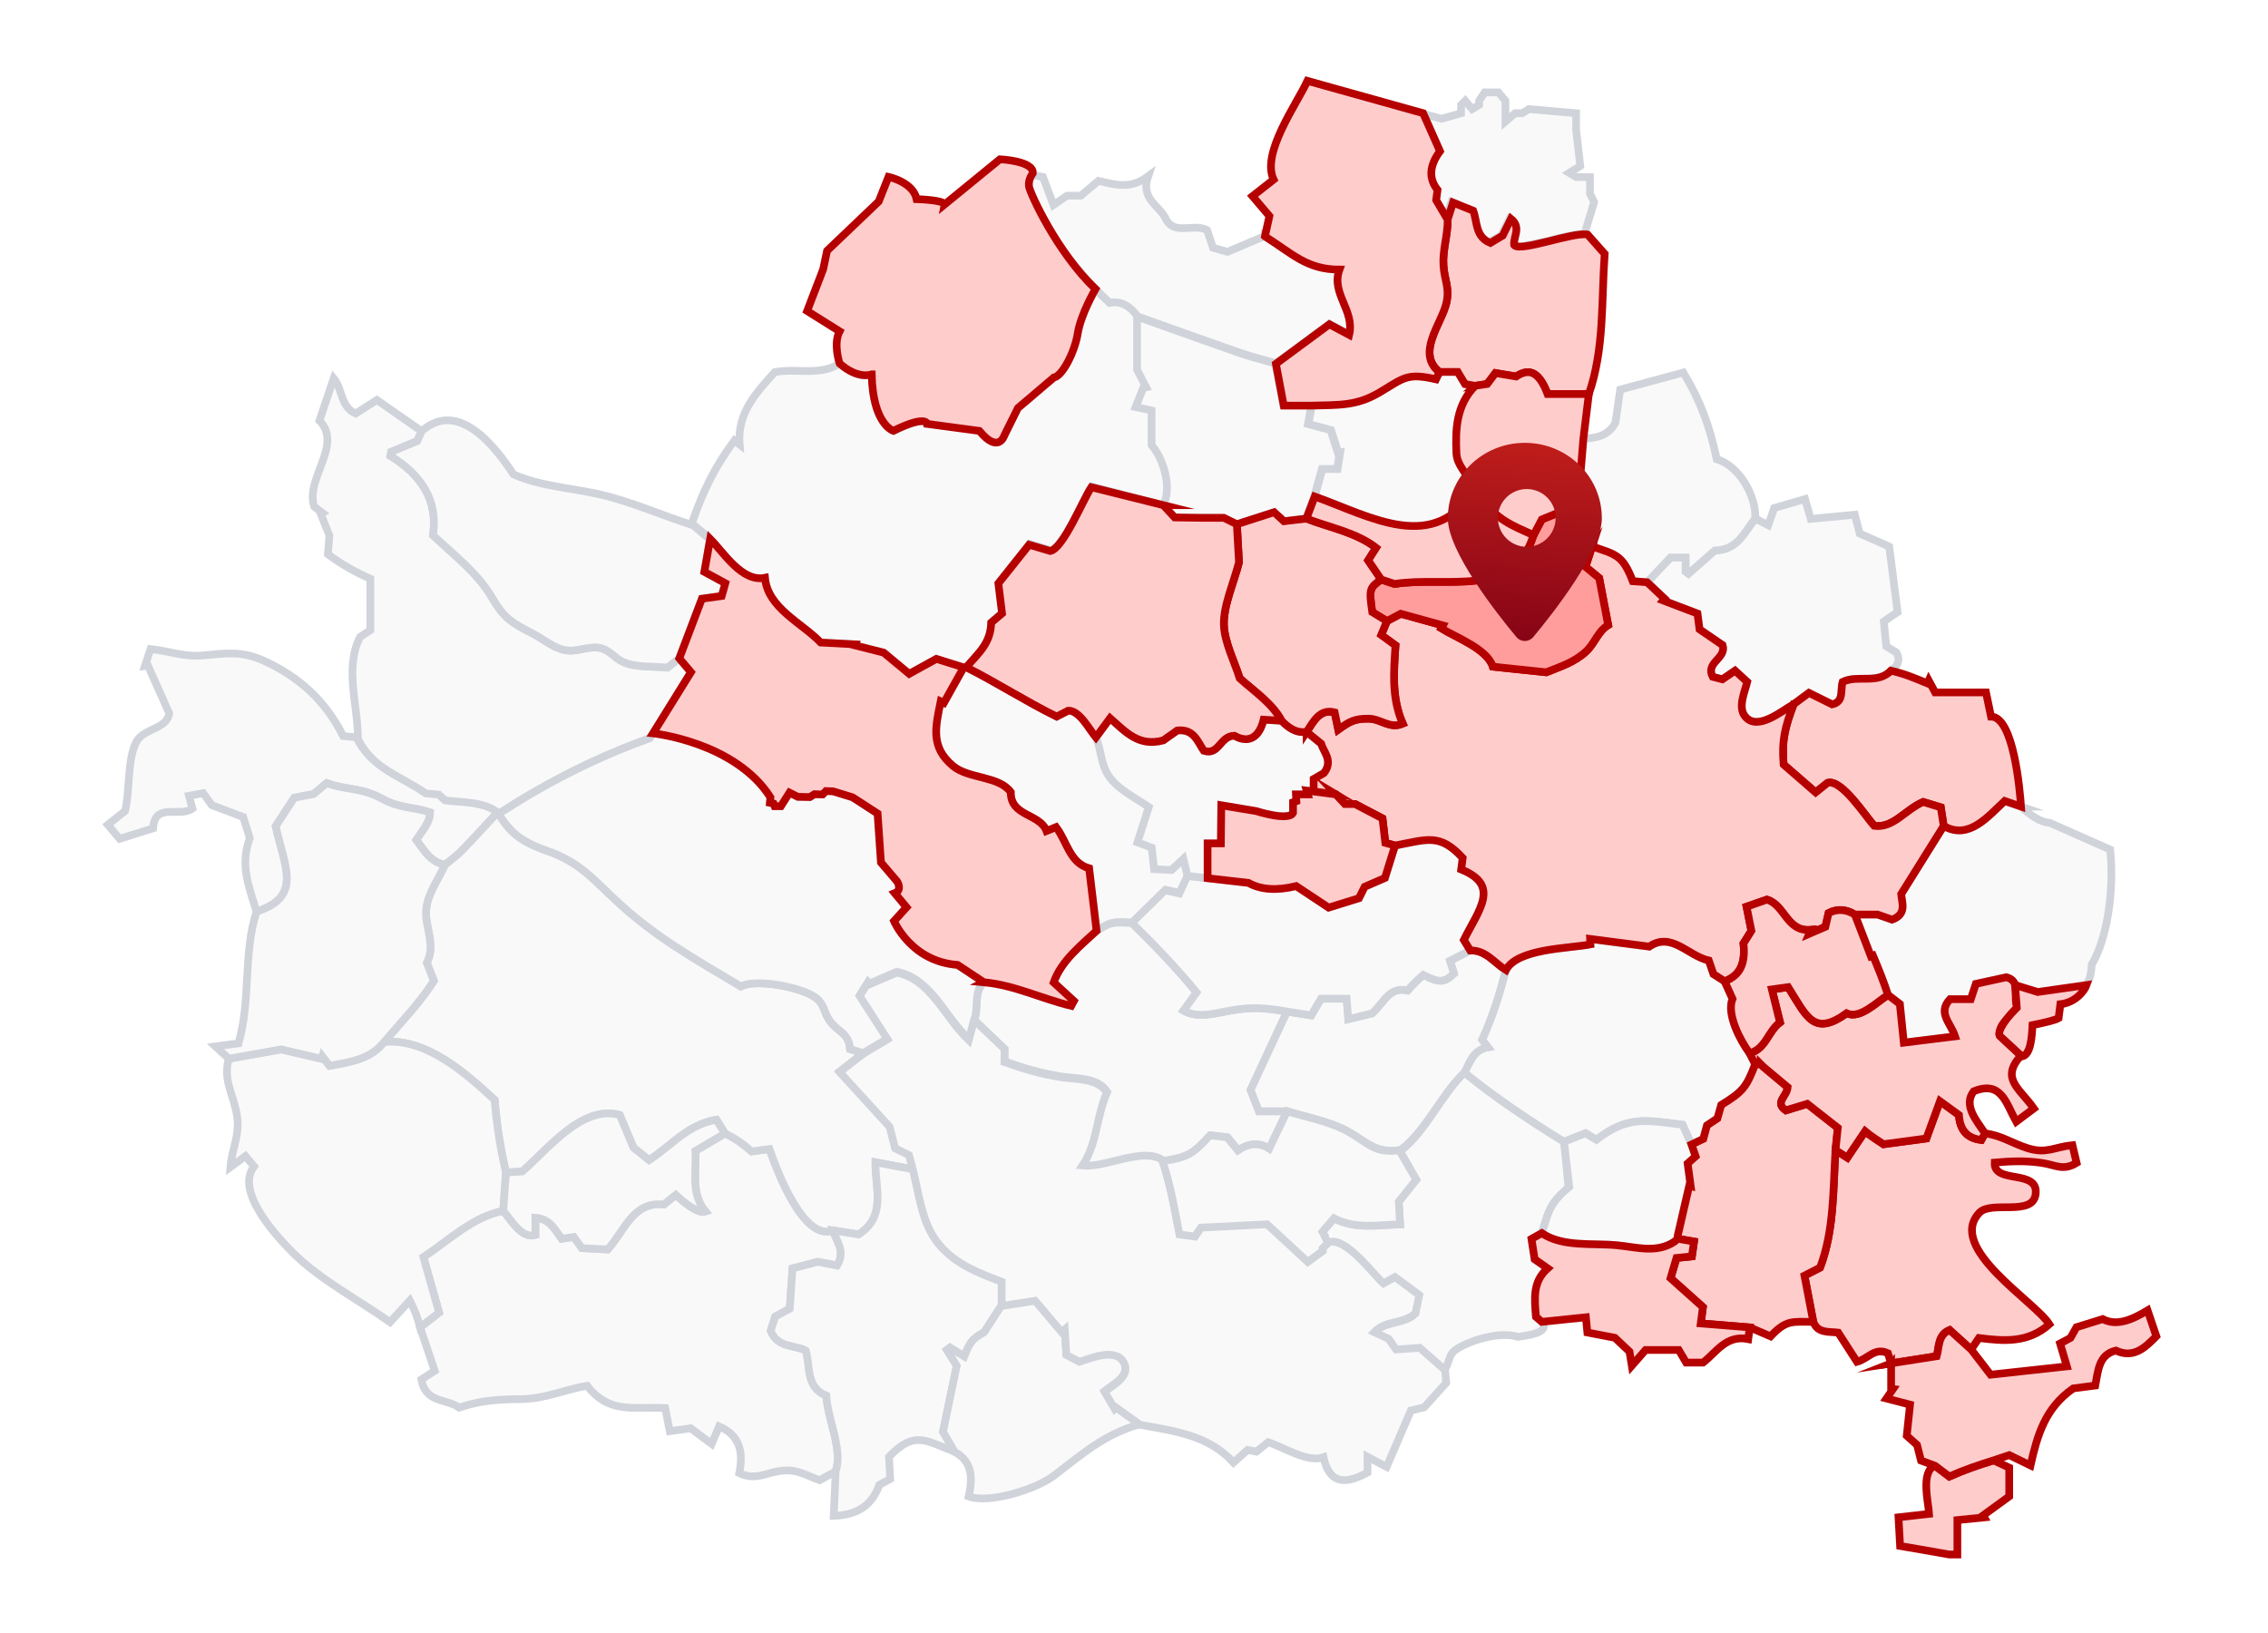 <svg width="589" height="424" viewBox="0 0 589 424" fill="none" xmlns="http://www.w3.org/2000/svg">
<path d="M374.4 30.847L369 29.405L373.32 39.135C369.864 44.036 371.64 47.904 372.96 49.225L372.24 52.108L375.48 56.793L376.92 52.468L381.96 54.631C382.68 56.072 382.68 57.874 383.04 58.955C383.76 61.117 385.44 62.559 386.64 62.919L389.88 61.117L392.04 56.793C393.48 57.946 393.36 59.916 393.12 60.757C392.76 61.598 392.184 63.351 392.76 63.64C393.336 63.928 394.44 64 394.92 64L402.12 62.559C406.728 61.117 410.28 60.757 411.48 60.757L414 52.468L412.92 50.306V45.982H409.32L407.52 44.901L410.4 43.099L409.32 33.73V29.405L397.08 28.324L395.28 29.405H393.48L390.96 31.568V26.162L389.16 24H385.56L384.12 26.162V27.243L382.32 28.324L380.52 26.162L379.44 27.243V29.405L374.4 30.847Z" fill="#F9F9FA" stroke="#D0D3DA" stroke-width="2" stroke-miterlimit="10"/>
<path d="M217.001 382.112C215.699 382.831 214.397 383.543 212.85 384.399C209.376 383.169 207.304 381.594 203.413 381.903C199.125 382.241 196.421 384.636 191.997 382.572C192.947 377.702 192.63 372.976 186.76 370.43C186.135 371.883 185.509 373.343 184.811 374.976C182.847 373.509 181.056 372.171 179.387 370.919C177.575 371.164 176.057 371.372 173.935 371.667C173.568 369.79 173.216 368.006 172.748 365.646C163.915 365.301 158.254 367.164 152.456 359.877C146.694 360.849 141.508 363.258 135.559 363.33C129.567 363.402 125 363.604 119.238 365.553C116.03 363.172 110.484 364.438 109.427 358.245C110.585 357.497 111.987 356.59 112.894 356C111.433 351.663 110.261 348.181 109.096 344.693C110.75 343.412 112.397 342.132 114.03 340.866C112.498 335.435 111.095 330.472 109.959 326.444C116.49 322.12 122.784 315.934 130.697 314.431C132.675 316.682 135.423 321.797 139.048 320.711V316.229C142.767 316.503 144.126 319.272 145.86 321.689C146.939 321.538 147.96 321.387 149.032 321.236C149.78 322.272 150.464 323.214 151.133 324.135C153.521 324.257 155.758 324.372 157.808 324.473C162.311 319.531 164.325 311.928 172.396 312.805C173.59 311.841 174.568 311.057 175.51 310.302C179.145 313.645 181.701 315.086 183.178 314.625C179.308 309.799 180.912 304.289 180.596 298.894C183.358 297.254 185.818 295.801 188.278 294.348C190.99 295.606 192.932 297.045 195.22 299.002C197.155 298.743 198.492 298.57 199.852 298.39C201.514 303.289 208.577 322.487 216.317 319.524C217.238 322.351 219.72 324.955 217.375 328.659C215.922 328.371 214.361 328.062 212.418 327.681C210.498 328.184 208.218 328.781 205.83 329.407C205.571 333.169 205.326 336.672 205.103 339.866C203.477 340.751 202.442 341.312 201.341 341.909C200.895 343.283 200.463 344.628 200.161 345.585C201.938 350.095 206.333 349.188 209.268 350.713C210.555 355.001 209.182 360.165 214.612 362.438C214.893 368.409 219.029 376.616 217.015 382.112H217.001Z" fill="#F9F9FA" stroke="#D0D3DA" stroke-width="2" stroke-miterlimit="10"/>
<path d="M115.541 224.589C111.714 223.862 110.081 220.747 108.096 218.086C109.477 215.942 111.678 213.597 111.678 210.957C107.233 209.476 103.888 209.979 99.284 207.447C93.76 204.404 90.063 205.282 84.862 203.361C83.783 204.261 82.517 205.318 81.467 206.188C79.453 206.577 77.719 206.908 76.432 207.159C74.691 209.835 73.231 212.072 71.605 214.568C73.95 225.157 78.626 232.803 66.627 236.752C64.52 229.861 62.326 224.732 64.865 217.626C64.333 215.928 63.8 214.23 63.16 212.173C60.585 211.202 57.83 210.159 54.996 209.087C54.327 208.145 53.644 207.188 52.788 205.98C51.579 206.203 50.335 206.433 49.069 206.663C49.4 207.893 49.666 208.864 49.968 209.965C46.724 212.432 40.2 208.174 39.754 215.115C36.941 216 34.388 216.806 31.064 217.841C30.338 216.978 29.302 215.748 28 214.187C29.971 212.612 31.417 211.447 32.481 210.598C33.791 205.483 32.971 196.844 35.531 192.457C37.466 189.148 43.465 189.27 43.947 185.22C42.048 180.969 40.236 176.912 38.43 172.862C38.164 172.898 37.898 172.927 37.632 172.963C38.063 171.647 38.495 170.338 39.085 168.554C44.055 169.093 47.745 170.676 52.874 170.194C58.744 169.64 62.844 169.021 68.418 171.553C77.834 175.833 84.466 181.983 89.12 191.14C90.466 191.27 91.516 191.37 92.566 191.478C96.364 199.355 103.586 201.074 110.182 205.685C111.247 205.786 112.311 205.886 113.606 206.009C114.074 206.433 114.671 206.987 115.26 207.519C120.202 208.123 125.36 207.742 129.273 210.922H129.28C126.144 214.281 123.058 217.697 119.85 220.999C118.555 222.33 116.994 223.402 115.555 224.589H115.541Z" fill="#F9F9FA" stroke="#D0D3DA" stroke-width="2" stroke-miterlimit="10"/>
<path d="M129.272 210.922C132.668 216.899 136.128 218.878 142.285 221.043C150.111 223.79 153.549 227.783 159.57 233.472C169.921 243.262 180.301 248.931 192.378 256.181C196.471 254.074 208.038 256.404 211.699 259.008C214.209 260.792 213.85 262.821 215.511 265.144C217.597 268.05 220.446 268.201 220.762 272.452C221.935 272.812 223.057 273.15 224.172 273.495C222.331 274.927 220.482 276.365 218.101 278.214C222.424 282.954 226.546 287.479 231.092 292.464C231.452 293.888 231.977 295.952 232.502 298.01C233.667 298.585 234.724 299.103 236.113 299.779C236.422 300.959 236.774 302.311 237.134 303.663C234.027 303.081 230.912 302.505 227.359 301.844C227.272 308.555 230.322 315.842 223 320.582C220.914 320.258 218.612 319.891 216.31 319.532C208.57 322.495 201.506 303.297 199.845 298.398C198.485 298.578 197.147 298.751 195.212 299.009C192.932 297.053 190.99 295.621 188.271 294.355C187.494 293.118 186.71 291.874 186.041 290.802C178.459 292.075 174.187 297.751 168.554 301.275C166.958 299.995 165.576 298.88 164.505 298.024C163.246 295.024 162.145 292.399 160.951 289.55C151.104 286.86 142.249 298.549 135.624 304.239C134.113 304.332 132.761 304.412 131.409 304.491C129.927 298.146 129.006 292.183 128.481 285.681C121.115 278.869 110.779 269.553 99.737 270.625C104.175 265.453 109.016 260.454 112.685 254.7C112.045 253.067 111.484 251.635 110.844 250.01C113.383 245.176 110.009 240.457 110.757 235.523C111.34 231.674 113.965 228.135 115.548 224.596C116.987 223.409 118.547 222.337 119.842 221.007C123.05 217.712 126.136 214.295 129.272 210.929V210.922Z" fill="#F9F9FA" stroke="#D0D3DA" stroke-width="2" stroke-miterlimit="10"/>
<path d="M179.682 135.875C182.56 127.596 185.494 121.445 190.724 114.41C191.177 114.763 191.63 115.108 192.083 115.461C191.4 107.225 196.392 102.017 201.19 96.65C206.793 95.521 212.807 97.737 218.029 94.413C219.525 95.55 223.892 98.888 226.488 96.794C226.323 110.008 231.696 111.677 232.02 111.878C240.954 107.62 240.796 110.08 240.796 110.08C240.796 110.08 249.888 111.051 254.333 111.648C256.095 113.001 256.261 114.749 258.973 114.943C261.159 114.425 262.454 108.203 264.36 105.959C269.137 102.232 268.626 101.981 273.697 98.024C276.848 97.161 279.639 88.767 280.178 85.379C281.718 79.445 284.494 75.057 284.494 75.057L288.033 78.545C288.033 78.545 291.889 76.855 295.521 82.005V95.766C296.097 96.888 296.989 98.621 297.881 100.355C297.629 100.413 297.377 100.47 297.125 100.528C296.507 102.081 295.888 103.628 295.147 105.477C296.823 105.836 297.83 106.052 299.29 106.369V115.324C302.916 119.669 304.448 127.552 302.125 131.207C295.679 129.602 289.119 127.725 283.509 126.322C281.415 129.372 276.236 142.226 272.848 142.888C271.165 142.392 269.367 141.852 267.353 141.255C264.504 144.83 261.785 148.254 259.361 151.297C259.735 154.354 260.037 156.807 260.318 159.094C259.167 160.073 258.361 160.756 257.505 161.483C257.325 166.913 254.204 169.517 250.924 173.294C250.636 173.308 250.355 173.323 250.068 173.337C247.514 172.517 244.96 171.69 243.155 171.114C240.213 172.733 238.112 173.891 236.106 174.999C233.61 172.927 231.653 171.301 229.466 169.489C227.251 168.928 224.647 168.273 222.043 167.618C222.072 167.525 222.093 167.431 222.122 167.345C219.432 167.201 216.749 167.065 213.123 166.87C208.153 161.713 199.37 157.944 198.636 150.06C192.824 151.434 187.523 143.068 183.998 139.536C182.552 138.321 181.114 137.112 179.668 135.897L179.682 135.875Z" fill="#F9F9FA" stroke="#D0D3DA" stroke-width="2" stroke-miterlimit="10"/>
<path d="M92.955 191.824C92.955 182.948 89.394 173.46 93.523 165.404C94.249 164.922 95.235 164.274 96.184 163.648V150.305C92.07 148.478 88.775 146.615 85.157 143.939C85.294 142.17 85.423 140.53 85.538 139.033C84.754 137.084 84.028 135.264 83.294 133.437C83.438 133.358 83.582 133.279 83.726 133.2C82.978 132.624 82.23 132.049 81.582 131.545C79.194 124.28 89.142 115.548 82.963 109.232C84.201 105.571 85.38 102.046 86.668 98.227C89.013 101.075 88.308 105.556 92.365 107.398C94.235 106.204 96.206 104.945 97.882 103.873C101.982 106.729 105.737 109.347 109.492 111.966C109.017 113.03 108.542 114.088 108.348 114.541C105.665 115.656 103.615 116.504 101.572 117.36L101.385 118.375C109.276 123.259 113.822 129.812 112.441 139.012C117.8 144.069 123.957 148.694 127.719 155.096C131.028 160.721 132.711 161.591 138.617 164.677C141.192 166.022 143.695 168.216 146.623 168.813C149.932 169.482 153.011 167.504 156.147 168.353C158.463 168.979 159.686 170.921 161.786 171.892C164.987 173.366 169.835 173.014 173.317 173.366C174.317 172.582 175.353 171.777 176.381 170.971C177.216 171.957 178.057 172.949 179.417 174.553C176.223 179.704 172.957 184.969 168.785 191.702C156.046 196.277 142.386 202.88 129.647 211.274C125.734 208.095 120.576 208.476 115.635 207.872C115.052 207.34 114.448 206.786 113.98 206.362C112.686 206.239 111.621 206.139 110.556 206.038C103.96 201.427 96.738 199.708 92.94 191.831L92.955 191.824Z" fill="#F9F9FA" stroke="#D0D3DA" stroke-width="2" stroke-miterlimit="10"/>
<path d="M176.395 170.97C175.367 171.776 174.331 172.582 173.331 173.366C169.857 173.013 165.001 173.366 161.8 171.891C159.7 170.92 158.47 168.985 156.161 168.352C153.025 167.503 149.946 169.488 146.637 168.812C143.71 168.215 141.206 166.021 138.631 164.676C132.726 161.59 131.042 160.72 127.734 155.095C123.964 148.693 117.807 144.068 112.455 139.011C113.836 129.811 109.29 123.258 101.399 118.374L101.586 117.36C103.629 116.511 105.679 115.662 108.362 114.54C108.564 114.087 109.039 113.029 109.506 111.965C119.066 103.534 128.676 116.101 133.351 123.186C140.293 126.279 148.27 126.689 155.586 128.344C163.757 130.192 171.972 133.868 179.999 136.429C181.445 137.644 182.884 138.853 184.33 140.068C183.876 142.744 183.43 145.42 182.912 148.477C184.725 149.463 186.43 150.391 188.365 151.441C188.034 152.592 187.717 153.671 187.408 154.757C185.38 155.037 183.639 155.275 182.279 155.462C180.229 160.864 178.316 165.906 176.403 170.956L176.395 170.97Z" fill="#F9F9FA" stroke="#D0D3DA" stroke-width="2" stroke-miterlimit="10"/>
<path d="M251.01 173.366C258.937 177.351 266.454 182.178 274.409 186.084C275.481 185.523 276.517 184.983 277.61 184.415C280.567 184.35 283.106 189.4 284.775 191.356C286.177 194.644 285.99 198.111 287.947 201.153C290.292 204.8 295.003 207.052 298.506 209.44C297.622 212.195 296.593 215.41 295.564 218.626C297.32 219.287 298.399 219.69 299.269 220.021C299.485 221.985 299.665 223.682 299.873 225.581C301.787 225.675 303.182 225.747 304.362 225.804C305.326 224.905 306.059 224.222 307.476 222.898C307.944 224.826 308.253 226.078 308.555 227.337C307.843 228.89 307.131 230.437 306.455 231.904C304.858 231.545 303.837 231.322 302.743 231.077C299.837 233.933 296.974 236.738 294.119 239.543C292.356 239.551 290.536 239.292 288.853 239.651C287.415 239.961 286.127 240.996 284.768 241.709C284.142 236.458 283.516 231.207 282.833 225.495C277.805 224.078 277.157 218.669 274.251 214.792C273.453 215.115 272.719 215.41 271.762 215.799C270.014 211.202 262.397 212.051 262.483 205.707C259.383 201.434 251.542 202.326 247.457 198.895C241.601 193.982 242.903 188.875 244.284 182.135C244.558 182.264 244.831 182.401 245.104 182.53C246.788 179.488 248.478 176.452 250.161 173.409C250.449 173.395 250.729 173.381 251.017 173.366H251.01Z" fill="#F9F9FA" stroke="#D0D3DA" stroke-width="2" stroke-miterlimit="10"/>
<path d="M328.509 61.246C335.587 65.706 339.364 69.871 347.859 69.871C345.564 76.05 351.923 80.531 350.377 86.825C348.391 85.761 346.773 84.89 345.248 84.077C340.464 87.616 335.904 90.976 331.351 94.342C328.265 93.45 325.136 92.688 322.1 91.637C313.195 88.544 304.326 85.336 295.442 82.178C293.558 79.574 291.155 78.057 288.263 78.639C283.365 74.618 262.814 51.679 268.087 45.414C269.101 45.615 270.115 45.817 270.87 45.968C271.834 48.55 272.654 50.73 273.589 53.233C275.021 52.255 275.985 51.593 277.114 50.823H280.696C282.106 49.636 283.645 48.334 285.271 46.968C289.393 47.896 293.5 49.306 298.154 45.795C296.118 51.715 301.118 53.348 302.729 56.765C304.844 61.261 309.829 57.894 313.468 59.736C313.9 61.016 314.425 62.555 315.022 64.332C316.461 64.749 317.921 65.166 318.77 65.411C322.409 63.857 325.459 62.563 328.509 61.268V61.246Z" fill="#F9F9FA" stroke="#D0D3DA" stroke-width="2" stroke-miterlimit="10"/>
<path d="M517.733 379.249C519.114 379.889 520.495 380.529 521.797 381.134V388.607C519.301 390.42 517.165 391.981 515.021 393.535C515.122 393.707 515.215 393.88 515.316 394.06C513.223 394.268 511.137 394.477 508.331 394.758V403.691H506.173C501.944 402.922 497.7 402.202 493.456 401.483C493.305 398.764 493.182 396.577 493.039 394.038C495.65 393.743 497.944 393.484 500.987 393.139C500.836 390.291 498.692 382.04 502.526 380.652C503.663 381.508 504.792 382.371 506.224 383.45C510.014 381.759 513.762 380.472 517.733 379.256V379.249Z" fill="#FFCCCC" stroke="#B60101" stroke-width="2" stroke-miterlimit="10"/>
<path d="M130.697 314.438C122.785 315.949 116.491 322.135 109.959 326.451C111.096 330.479 112.498 335.442 114.031 340.873C112.405 342.139 110.75 343.419 109.096 344.7C108.341 341.808 107.708 340.298 106.427 337.744C104.456 339.902 103.003 341.492 101.291 343.362C93.098 337.535 82.942 332.27 75.878 325.142C71.231 320.459 61.089 309.223 65.98 302.9C65.297 302.088 64.541 301.196 63.736 300.239C62.484 301.16 61.578 301.829 59.844 303.102C60.204 298.239 62.333 294.887 61.563 289.823C60.722 284.248 57.809 280.616 59.42 274.933C63.988 274.12 68.555 273.308 73.037 272.509C76.554 273.329 80.072 274.156 83.589 274.976C83.639 274.775 83.697 274.574 83.747 274.379C84.366 275.192 84.992 276.012 85.574 276.775C90.926 275.782 96.163 275.128 99.723 270.61C110.765 269.538 121.101 278.854 128.467 285.666C128.985 292.168 129.913 298.131 131.395 304.476C131.158 307.792 130.927 311.115 130.69 314.431L130.697 314.438Z" fill="#F9F9FA" stroke="#D0D3DA" stroke-width="2" stroke-miterlimit="10"/>
<path d="M99.738 270.618C96.177 275.135 90.941 275.79 85.589 276.782C85.006 276.02 84.388 275.2 83.762 274.387C83.711 274.588 83.654 274.79 83.603 274.984C80.086 274.164 76.569 273.337 73.051 272.517C68.562 273.315 63.995 274.128 59.434 274.941C58.449 274.035 57.464 273.121 55.967 271.747C58.276 271.438 59.758 271.236 61.938 270.949C65.196 259.77 63.11 247.528 66.62 236.767C78.626 232.818 73.943 225.179 71.598 214.583C73.224 212.087 74.684 209.85 76.425 207.174C77.719 206.922 79.446 206.591 81.46 206.203C82.51 205.325 83.769 204.275 84.855 203.376C90.063 205.297 93.753 204.419 99.277 207.462C103.881 210.001 107.226 209.497 111.671 210.972C111.671 213.605 109.47 215.957 108.089 218.1C110.074 220.762 111.707 223.877 115.534 224.603C113.959 228.142 111.326 231.674 110.743 235.529C109.995 240.457 113.376 245.176 110.83 250.017C111.47 251.649 112.031 253.074 112.671 254.706C108.995 260.461 104.162 265.46 99.723 270.632L99.738 270.618Z" fill="#F9F9FA" stroke="#D0D3DA" stroke-width="2" stroke-miterlimit="10"/>
<path d="M491.118 354.051C490.809 353.073 490.5 352.088 490.291 351.412C486.838 349.836 485.177 352.857 482.271 353.656C480.667 351.167 479.027 348.621 477.379 346.067C474.883 345.772 472.085 346.297 470.913 343.276C470.165 339.356 469.409 335.443 468.611 331.278C469.783 330.674 471.028 330.033 472.675 329.185C476.358 319.402 476.02 309.073 476.674 298.671C477.552 299.232 478.422 299.786 479.746 300.635C481.336 298.276 482.846 296.024 484.357 293.78C485.867 295.046 487.493 296.067 489.133 297.153C492.981 296.636 496.801 296.125 500.268 295.664C501.57 292.104 502.591 289.306 503.807 285.982C505.951 287.536 507.353 288.565 508.727 289.557C508.979 293.269 510.626 295.571 514.539 296.046C514.841 295.506 515.172 294.916 515.51 294.327C519.812 294.866 522.531 296.916 526.624 298.196C531.486 299.707 533.558 297.866 538.205 297.391C538.579 298.966 538.953 300.527 539.298 301.994C535.817 304.124 533.903 302.563 530.386 302.023C526.099 301.369 522.358 301.541 518.014 301.908C517.704 307.655 529.58 303.455 528.645 310.187C527.847 315.92 517.122 311.734 514.086 314.899C505.339 324.006 528.422 337.903 532.22 343.909C526.674 348.808 520.481 348.297 513.935 347.47C513.338 348.347 512.611 349.405 511.892 350.462C510.058 348.8 508.224 347.139 506.303 345.405C503.181 346.7 503.62 349.994 502.944 352.203C498.765 352.857 494.931 353.462 491.097 354.059L491.118 354.051Z" fill="#FFCCCC" stroke="#B60101" stroke-width="2" stroke-miterlimit="10"/>
<path d="M217.001 382.112C219.015 376.616 214.872 368.409 214.599 362.438C209.168 360.165 210.542 354.994 209.254 350.714C206.319 349.196 201.924 350.095 200.147 345.585C200.457 344.635 200.888 343.29 201.327 341.909C202.428 341.312 203.464 340.751 205.089 339.866C205.312 336.672 205.557 333.169 205.816 329.407C208.204 328.782 210.484 328.185 212.405 327.681C214.347 328.062 215.901 328.372 217.361 328.659C219.706 324.955 217.224 322.351 216.303 319.524C218.605 319.884 220.907 320.243 222.993 320.574C230.316 315.834 227.266 308.547 227.352 301.836C230.905 302.498 234.013 303.08 237.128 303.656C238.854 310.461 239.473 317.87 244.04 323.135C248.478 328.256 254.003 330.299 260.16 332.659V338.938C258.765 341.082 257.369 343.225 255.592 345.959C252.327 347.736 251.83 348.793 250.428 352.239C249.155 351.454 247.932 350.706 246.716 349.958C246.457 350.16 246.191 350.361 245.932 350.562C246.91 352.138 247.881 353.706 248.478 354.663C247.198 360.806 246.026 366.431 244.903 371.826C246.018 373.739 246.982 375.372 247.939 377.012C240.221 374.041 237.48 371.48 230.87 378.307C230.963 380.026 231.071 382.004 231.186 384.083C230.172 384.629 229.251 385.126 228.359 385.608C226.503 390.83 222.828 393.434 216.519 393.664C216.692 389.794 216.857 385.953 217.023 382.105L217.001 382.112Z" fill="#F9F9FA" stroke="#D0D3DA" stroke-width="2" stroke-miterlimit="10"/>
<path d="M524.861 209.469C527.329 211.814 530.069 213.605 532.335 213.684C538.334 216.346 543.233 218.518 548.016 220.633C549.153 231.624 547.088 244.183 543.19 250.549C543.19 255.635 539.91 259.951 535.248 260.936C534.997 261.943 534.738 262.965 534.414 264.252C531.76 265.295 530.314 265.648 527.638 266.065C527.415 267.849 527.89 274.603 524.84 274.15C523.128 272.539 521.416 270.935 519.495 269.136C518.625 265.59 522.567 264.382 523.955 261.569C522.603 259.073 525.128 254.88 521.063 253.786C518.057 254.441 515.654 254.966 513.137 255.513C512.741 256.714 512.309 258.03 511.827 259.49H506.411C503.124 263.087 506.598 265.626 507.735 269.136C503.124 269.705 498.93 270.23 494.427 270.784C494.082 267.396 493.765 264.31 493.399 260.735C492.758 260.246 491.55 259.318 490.334 258.39C489.191 254.894 487.86 251.556 486.421 248.168L485.896 248.355C484.501 244.737 483.105 241.126 481.717 237.508H487.622C488.529 237.832 490.082 238.378 491.377 238.832C495.269 237.386 493.924 234.508 493.744 232.192C497.491 226.186 501.138 220.345 504.785 214.504C511.31 218.259 516.33 211.972 520.632 208.009C522.229 208.563 523.552 209.016 524.869 209.469H524.861Z" fill="#F9F9FA" stroke="#D0D3DA" stroke-width="2" stroke-miterlimit="10"/>
<path d="M375.143 355.935C372.942 354 370.748 352.073 368.597 350.181C366.439 350.332 364.547 350.461 362.461 350.612C361.828 349.713 361.166 348.771 360.512 347.843C359.447 347.347 358.404 346.865 356.786 346.11C359.886 342.887 364.418 344.045 367.482 341.204C367.727 340.046 368.036 338.557 368.468 336.478C366.367 334.91 364.195 333.284 362.188 331.788C360.591 332.673 359.677 333.183 359.167 333.464C356.347 330.853 349.506 321.171 345.018 322.602C344.543 321.682 343.946 320.912 343.421 319.89C344.493 318.646 345.392 317.596 346.428 316.395C352.11 319.308 357.771 318.092 363.598 317.963C363.461 315.646 363.368 313.999 363.252 312.086C364.698 310.266 366.223 308.331 367.791 306.353C366.41 303.943 365 301.49 363.591 299.03C370.489 293.628 374.028 284.608 380.286 278.522C388.601 285.234 397.089 290.909 406.181 296.505C406.642 300.505 406.958 304.871 407.383 308.576C402.376 312.719 402.218 314.38 400.42 320.243C399.528 320.746 398.629 321.401 397.751 321.89C398.06 323.868 398.312 325.501 398.571 327.156C399.592 327.875 400.528 328.378 401.945 329.378C397.931 332.917 398.557 337.42 398.909 341.952C399.348 342.333 399.894 342.801 400.434 343.268C402.901 346.311 395.722 346.886 394.183 347.174C390.047 345.851 383.573 347.577 379.897 349.44C375.812 351.519 377.135 352.101 375.143 355.928V355.935Z" fill="#F9F9FA" stroke="#D0D3DA" stroke-width="2" stroke-miterlimit="10"/>
<path d="M455.85 134.653C456.885 135.192 457.914 135.724 459.202 136.393C459.813 134.653 460.194 133.559 460.763 131.933C463.143 131.236 465.827 130.452 468.754 129.596C469.265 131.365 469.653 132.689 470.25 134.753C473.919 134.408 477.616 134.063 481.695 133.674C482.069 135.127 482.472 136.681 482.961 138.551C485.147 139.515 487.521 140.558 490.629 141.932C491.312 147.291 492.074 153.24 492.808 158.958C491.197 160.044 490.24 160.692 489.219 161.382C489.442 163.576 489.658 165.698 489.873 167.856C490.859 168.453 491.758 168.993 492.484 169.432C493.736 171.69 492.657 173.014 491.082 174.165C487.557 177.776 482.529 175.136 478.537 177.071C477.868 179.2 478.983 182.207 475.811 182.912C473.696 181.868 471.725 180.89 469.776 179.926C468.474 180.89 467.143 181.876 465.819 182.861C462.705 184.609 456.375 190.018 453.181 186.005C451.282 183.616 453.102 179.747 453.756 177.063C452.627 176.028 451.634 175.114 450.591 174.15C449.333 175.013 448.376 175.675 447.311 176.402C446.419 176.171 445.527 175.934 444.787 175.747C442.844 171.956 448.419 171.007 447.376 167.525C445.47 166.216 443.427 164.821 441.377 163.418C441.176 161.915 440.981 160.433 440.837 159.325C437.572 158.081 434.738 157.002 431.904 155.923C432.026 155.764 432.155 155.613 432.278 155.455L427.76 151.197C429.789 149.046 431.817 146.895 433.831 144.773H437.773V148.42C438.011 148.607 438.241 148.794 438.478 148.974C440.801 146.938 443.125 144.903 445.312 142.982C451.253 142.73 452.641 138.702 455.85 134.653Z" fill="#F9F9FA" stroke="#D0D3DA" stroke-width="2" stroke-miterlimit="10"/>
<path d="M465.82 182.875C467.143 181.89 468.474 180.912 469.776 179.94C471.725 180.904 473.696 181.883 475.811 182.926C478.983 182.228 477.868 179.221 478.537 177.085C482.529 175.15 487.557 177.79 491.082 174.179C494.513 174.934 497.333 176.128 500.563 177.473C500.671 177.229 500.786 176.977 500.894 176.732C501.584 178.013 502.282 179.293 502.562 179.818H515.762C516.186 181.847 516.575 183.724 517.071 186.091C522.934 186.148 524.559 205.174 524.861 209.461C523.538 209.008 522.221 208.548 520.625 208.001C516.323 211.972 511.309 218.251 504.778 214.496C504.526 212.878 504.274 211.26 504.023 209.655C502.152 209.087 500.584 208.612 499.441 208.267C494.707 210.332 491.701 215.137 486.745 214.468C484.608 212.209 478.314 202.261 474.639 203.297C473.567 204.153 472.581 204.944 471.524 205.786C468.582 203.232 465.906 200.901 463.201 198.549C462.669 192.162 463.561 188.867 465.813 182.875H465.82Z" fill="#FFCCCC" stroke="#B60101" stroke-width="2" stroke-miterlimit="10"/>
<path d="M455.85 134.652C452.642 138.709 451.253 142.73 445.312 142.982C443.125 144.902 440.802 146.938 438.478 148.974C438.241 148.787 438.011 148.6 437.773 148.42V144.773H433.831C431.824 146.902 429.796 149.046 427.76 151.196C426.501 151.103 425.243 151.009 424.034 150.923C421.402 144.205 419.869 144.046 413.475 141.917C412.453 141.335 411.439 140.752 410.82 140.4C410.439 136.954 410.108 134.012 409.777 131.063C410.252 125.337 410.734 119.611 411.209 113.893C414.554 113.792 417.661 113.188 419.51 109.807C419.934 106.894 420.38 103.844 420.769 101.175C426.645 99.585 432.076 98.118 437.162 96.744C441.65 104.132 444.031 110.807 445.837 119.252C451.785 121.028 456.08 128.84 455.857 134.645L455.85 134.652Z" fill="#F9F9FA" stroke="#D0D3DA" stroke-width="2" stroke-miterlimit="10"/>
<path d="M247.924 377.02C246.968 375.38 246.011 373.74 244.889 371.834C246.011 366.439 247.183 360.814 248.464 354.671C247.874 353.714 246.896 352.146 245.917 350.57C246.176 350.369 246.442 350.168 246.701 349.966C247.924 350.714 249.14 351.462 250.413 352.246C251.816 348.794 252.312 347.736 255.578 345.967C257.354 343.233 258.75 341.09 260.145 338.946C263.131 338.486 266.109 338.033 268.849 337.608C271.417 340.644 273.575 343.197 275.733 345.744C275.999 345.514 276.265 345.283 276.531 345.053C276.661 347.182 276.79 349.319 276.934 351.664C278.236 352.347 279.473 352.995 280.344 353.455C283.142 352.592 289.99 349.535 291.997 353.915C293.536 357.267 289.105 359.476 286.868 361.238C287.954 363.065 288.724 364.36 289.494 365.655C289.609 365.539 289.717 365.424 289.832 365.309L296.104 369.805C286.444 372.639 281.315 377.466 273.597 383.299C269.108 386.695 256.995 390.572 251.564 388.63C252.629 383.968 252.643 379.645 247.917 377.02H247.924Z" fill="#F9F9FA" stroke="#D0D3DA" stroke-width="2" stroke-miterlimit="10"/>
<path d="M491.118 354.051C494.952 353.447 498.786 352.85 502.965 352.195C503.634 349.98 503.196 346.692 506.325 345.397C508.245 347.138 510.079 348.793 511.914 350.454C513.568 352.598 515.215 354.749 516.956 357C523.243 356.309 529.81 355.597 536.759 354.835C536.176 352.878 535.622 350.987 535.004 348.893C535.881 348.419 536.68 347.994 537.701 347.448C538.162 346.627 538.737 345.599 539.262 344.671C541.406 344.002 543.405 343.383 546.067 342.556C549.656 344.434 553.512 342.837 557.727 340.305C558.554 342.743 559.252 344.8 560 347.009C556.957 350.123 554.015 352.828 549.491 350.735C544.995 351.778 544.887 356.022 544.146 359.813C541.47 360.158 539.478 360.417 538.442 360.553C531.04 365.668 529.062 372.875 527.321 380.565C525.235 379.551 523.559 378.745 521.797 377.882C520.43 378.342 519.085 378.795 517.733 379.249C513.762 380.471 510.015 381.759 506.224 383.442C504.792 382.363 503.663 381.5 502.527 380.644C501.426 380.234 500.318 379.831 498.887 379.299C498.585 378.119 498.247 376.774 497.858 375.249C497.103 374.573 496.24 373.796 495.182 372.847C495.463 370.228 495.743 367.545 496.038 364.769C494.132 364.272 492.183 363.769 489.917 363.179C490.608 362.179 491.118 361.453 491.622 360.719C491.456 360.697 491.291 360.669 491.125 360.647V354.044L491.118 354.051Z" fill="#FFCCCC" stroke="#B60101" stroke-width="2" stroke-miterlimit="10"/>
<path d="M284.616 241.845C285.969 241.133 287.256 240.098 288.702 239.788C290.385 239.421 292.205 239.688 293.968 239.68C299.916 245.543 305.484 251.276 310.778 257.735C309.382 259.685 308.44 261.001 307.397 262.454C311.073 264.583 315.727 263.116 319.582 262.44C325.157 261.461 328.588 261.72 334.257 262.706C331.063 269.568 327.869 276.43 324.79 283.048C325.531 284.969 326.164 286.587 326.941 288.601H334.257C332.789 291.752 331.322 294.902 329.739 298.305C327.02 296.578 324.244 296.938 321.618 298.772C320.618 297.549 319.791 296.55 318.82 295.363C317.417 295.197 315.907 295.017 314.411 294.838C309.944 299.736 308.354 300.599 301.887 301.549C296.622 298.175 286.897 303.628 280.833 302.995C284.767 297.089 284.66 289.982 287.515 283.508C284.969 279.703 279.689 280.178 275.726 279.566C270.547 278.768 265.828 277.387 260.901 275.639V272.445C258.268 269.935 255.621 267.403 252.974 264.871C254.297 261.778 252.657 257.879 255.477 255.088C263.425 255.8 270.525 259.382 278.207 261.217C278.437 260.799 278.668 260.382 278.891 259.965C277.179 258.39 275.459 256.807 273.64 255.131C275.675 249.499 280.38 245.795 284.624 241.853L284.616 241.845Z" fill="#F9F9FA" stroke="#D0D3DA" stroke-width="2" stroke-miterlimit="10"/>
<path d="M343.629 323.825C344.097 323.357 344.564 322.883 345.032 322.415L345.082 323.163C345.061 323.623 345.032 324.077 345.01 324.537C344.55 324.3 344.09 324.069 343.622 323.832L343.629 323.825Z" fill="#F3F3F3" stroke="white" stroke-width="2" stroke-miterlimit="10"/>
<path d="M345.01 324.523C345.032 324.063 345.061 323.61 345.082 323.149C345.068 323.862 345.053 324.566 345.039 325.279C345.032 325.027 345.017 324.775 345.01 324.523Z" fill="#FFCCCC" stroke="white" stroke-width="2" stroke-miterlimit="10"/>
<path d="M345.011 324.523L345.039 325.279C344.55 325.041 344.068 324.797 343.579 324.559C343.593 324.315 343.608 324.07 343.622 323.818C344.083 324.056 344.543 324.286 345.011 324.523Z" fill="#DFDFDF" stroke="white" stroke-width="2" stroke-miterlimit="10"/>
<path d="M131.409 304.484C132.761 304.404 134.106 304.325 135.624 304.232C142.249 298.549 151.104 286.853 160.951 289.543C162.145 292.392 163.246 295.017 164.505 298.017C165.576 298.873 166.957 299.988 168.554 301.268C174.179 297.744 178.459 292.068 186.041 290.795C186.717 291.867 187.494 293.111 188.271 294.348C185.811 295.801 183.358 297.254 180.589 298.894C180.912 304.289 179.301 309.799 183.171 314.626C181.694 315.086 179.138 313.645 175.503 310.303C174.561 311.058 173.582 311.842 172.388 312.806C164.318 311.929 162.303 319.532 157.801 324.473C155.75 324.373 153.513 324.258 151.125 324.135C150.456 323.207 149.773 322.265 149.025 321.236C147.953 321.388 146.932 321.539 145.853 321.69C144.126 319.273 142.767 316.503 139.041 316.23V320.711C135.423 321.798 132.668 316.683 130.689 314.432C130.927 311.116 131.157 307.792 131.394 304.476L131.409 304.484Z" fill="#F9F9FA" stroke="#D0D3DA" stroke-width="2" stroke-miterlimit="10"/>
<path d="M341.443 128.941C342.097 126.574 342.752 124.208 343.428 121.777H347.377C347.614 120.28 347.823 118.914 348.039 117.554C347.888 117.583 347.744 117.619 347.593 117.648C347.039 115.914 346.478 114.181 345.679 111.692C344.27 111.318 342.291 110.785 339.795 110.124C340.083 108.599 340.392 106.923 340.709 105.239C347.413 105.031 352.125 105.448 358.21 101.844C364.562 98.089 365.324 96.665 372.92 98.406C373.222 97.78 373.517 97.176 373.819 96.564H378.581C379.315 97.78 379.847 98.672 380.48 99.729C381.322 99.873 382.228 100.032 383.134 100.183C378.149 105.11 377.948 111.656 378.236 117.813C378.38 120.863 381.422 123.769 383.156 126.74C372.575 144.284 355.951 134.12 341.443 128.934V128.941Z" fill="#F9F9FA" stroke="#D0D3DA" stroke-width="2" stroke-miterlimit="10"/>
<path d="M447.901 254.85C448.491 256.167 449.088 257.476 449.952 259.389C448.311 263.353 452.009 270.294 454.375 273.488C454.857 274.445 455.339 275.408 455.821 276.365C453.505 282.443 452.512 283.558 446.988 286.961C446.679 288.054 446.362 289.176 445.995 290.449C445.19 290.989 444.319 291.572 443.291 292.255C443.017 293.255 442.715 294.384 442.334 295.772C441.384 296.226 440.327 296.729 439.27 297.225C438.5 295.513 437.738 293.801 436.968 292.089C427.43 290.874 422.553 289.773 414.583 296.003C413.187 295.154 412.202 294.557 411.77 294.291C409.562 295.161 407.871 295.83 406.181 296.499C397.089 290.903 388.594 285.227 380.286 278.516C381.746 275.89 382.516 272.675 386.4 271.963C385.645 270.985 385.098 270.287 384.889 270.014C387.63 264.043 389.385 258.267 391.075 251.908C394.104 246.269 407.368 246.341 413.022 245.24L412.943 243.823C417.848 244.463 422.747 245.096 428.3 245.816C434.069 241.895 438.32 248.189 443.765 249.434C444.161 250.57 444.542 251.685 444.988 252.973C445.902 253.556 446.902 254.196 447.901 254.836V254.85Z" fill="#F9F9FA" stroke="#D0D3DA" stroke-width="2" stroke-miterlimit="10"/>
<path d="M391.075 251.915C389.385 258.274 387.63 264.05 384.889 270.02C385.098 270.294 385.645 270.992 386.4 271.97C382.516 272.682 381.753 275.897 380.286 278.523C374.028 284.601 370.64 293.262 363.741 298.664C357.289 299.592 355.318 296.793 350.197 293.923C345.384 291.226 339.479 290.183 334.249 288.593H326.934C326.157 286.579 325.524 284.961 324.783 283.04C327.862 276.422 331.056 269.56 334.249 262.698C336.184 263.007 338.112 263.309 340.536 263.69C341.241 262.489 342.119 260.993 343.083 259.36H349.744C349.895 261.288 350.01 262.763 350.161 264.662C352.484 264.1 354.527 263.604 356.368 263.165C359.289 260.554 360.713 256.123 365.576 257.209C366.834 255.771 368.194 254.426 369.647 253.181C373.819 255.289 375.056 255.231 377.61 252.829C377.293 251.829 376.962 250.764 376.567 249.506C378.437 248.556 380.135 247.693 381.825 246.837C385.904 246.722 388.083 250.081 391.09 251.922L391.075 251.915Z" fill="#F9F9FA" stroke="#D0D3DA" stroke-width="2" stroke-miterlimit="10"/>
<path d="M406.181 296.506C407.871 295.837 409.562 295.168 411.77 294.298C412.202 294.557 413.194 295.161 414.582 296.01C422.545 289.78 427.422 290.874 436.968 292.097C437.737 293.808 438.5 295.52 439.269 297.232C439.622 298.232 439.967 299.239 440.341 300.304C439.636 300.93 439.039 301.462 438.27 302.153C438.529 304.073 438.795 306.066 439.061 308.058C438.931 308.029 438.809 308.001 438.68 307.972C437.68 312.309 436.673 316.64 435.673 320.977C435.435 321.459 435.191 321.934 434.954 322.416C430.264 325.581 425.049 323.876 419.855 323.387C413.655 322.804 405.85 323.934 400.426 320.251C402.225 314.388 402.534 312.367 407.533 308.216C407.102 304.512 406.641 300.513 406.181 296.513V296.506Z" fill="#F9F9FA" stroke="#D0D3DA" stroke-width="2" stroke-miterlimit="10"/>
<path d="M434.954 322.408C435.191 321.926 435.436 321.452 435.673 320.97C435.673 321.207 435.673 321.452 435.673 321.689C435.436 321.926 435.191 322.171 434.954 322.408Z" fill="#FFCCCC" stroke="white" stroke-width="2" stroke-miterlimit="10"/>
<path d="M457.252 276.365C457.49 276.603 457.727 276.84 457.965 277.077" stroke="white" stroke-width="2" stroke-miterlimit="10"/>
<path d="M308.397 227.466C313.288 228.027 318.179 228.588 324.222 229.279C327.411 231.062 331.54 231.341 336.608 230.113C339.169 231.803 342.032 233.702 345.039 235.695C347.477 234.94 350.088 234.134 352.915 233.256C353.368 232.35 353.886 231.307 354.397 230.286C356.095 229.545 357.728 228.84 359.655 228.005C360.519 225.258 361.403 222.423 362.288 219.582C370.711 218.007 373.883 216.331 379.847 222.798C379.76 223.481 379.631 224.495 379.465 225.79C389.68 229.919 384.119 236.126 380.149 244.097C380.832 245.233 381.321 246.031 381.803 246.83C380.113 247.693 378.415 248.549 376.545 249.499C376.941 250.757 377.279 251.822 377.588 252.822C375.034 255.224 373.804 255.282 369.625 253.174C368.172 254.419 366.82 255.764 365.554 257.202C360.691 256.116 359.274 260.547 356.346 263.158C354.505 263.604 352.462 264.094 350.139 264.655C349.988 262.756 349.873 261.281 349.722 259.353H343.061C342.097 260.993 341.219 262.482 340.514 263.684C338.097 263.302 336.162 262.993 334.227 262.691C328.552 261.713 325.128 261.446 319.553 262.425C315.705 263.101 311.044 264.568 307.368 262.439C308.411 260.979 309.353 259.67 310.749 257.72C305.455 251.261 299.887 245.521 293.938 239.666C296.794 236.86 299.657 234.055 302.563 231.199C303.649 231.444 304.678 231.674 306.275 232.026C306.944 230.566 307.656 229.012 308.375 227.459L308.397 227.466Z" fill="#F9F9FA" stroke="#D0D3DA" stroke-width="2" stroke-miterlimit="10"/>
<path d="M375.272 355.778C375.373 356.842 375.474 357.907 375.589 359.115C373.783 361.115 371.971 363.129 369.849 365.488C369.144 365.654 368 365.927 366.41 366.301C364.418 370.926 362.332 375.76 360.102 380.939C358.196 379.939 356.779 379.191 355.139 378.328V382.407C348.693 385.982 345.09 384.766 343.716 378.429C339.695 379.983 333.235 375.76 329.351 374.53C328.085 375.544 327.258 376.206 326.28 376.983C325.625 376.854 324.834 376.703 323.992 376.544C322.834 377.587 321.69 378.609 320.345 379.817C313.778 372.588 304.801 371.639 296.09 370.006L289.817 365.51C289.702 365.625 289.594 365.74 289.479 365.855C288.71 364.56 287.94 363.266 286.854 361.439C289.091 359.676 293.522 357.468 291.982 354.116C289.976 349.735 283.135 352.8 280.33 353.656C279.466 353.202 278.222 352.548 276.92 351.865C276.776 349.52 276.647 347.39 276.517 345.254C276.251 345.484 275.985 345.714 275.719 345.945C273.561 343.398 271.41 340.852 268.835 337.809C266.094 338.233 263.116 338.687 260.131 339.147V332.867C253.974 330.508 248.442 328.465 244.011 323.344C239.451 318.078 238.825 310.669 237.099 303.864C236.746 302.512 236.386 301.153 236.077 299.98C234.689 299.297 233.631 298.779 232.466 298.211C231.941 296.153 231.423 294.096 231.056 292.665C226.51 287.673 222.389 283.155 218.065 278.415C220.446 276.559 222.295 275.128 224.136 273.696C226.208 272.459 228.28 271.229 230.351 269.985C227.74 265.92 225.482 262.403 223.158 258.792C224.029 257.404 224.698 256.332 225.366 255.267C225.482 255.404 225.589 255.534 225.705 255.67C227.956 254.699 230.207 253.728 232.883 252.577C241.839 254.483 244.939 263.719 251.557 270.107C252.139 267.963 252.557 266.302 252.952 264.856C255.599 267.388 258.246 269.913 260.879 272.43C260.879 273.545 260.858 274.804 260.858 275.84C265.785 277.588 270.504 278.969 275.683 279.767C279.646 280.379 284.926 279.911 287.472 283.709C284.617 290.183 285.048 296.786 281.114 302.692C287.177 303.318 296.608 297.844 301.866 301.217C303.952 307.389 305.146 314.036 306.39 320.416C308.016 320.639 309.268 320.812 310.383 320.97C311.181 319.812 311.778 318.941 311.98 318.646C317.921 318.352 323.302 318.085 329.157 317.79C332.451 320.833 335.94 324.049 339.731 327.552C340.918 326.681 343.536 324.761 343.536 324.761L343.45 324.178L344.327 323.085C344.327 323.085 344.996 322.862 344.982 322.617L344.996 322.596C349.485 321.164 356.455 330.695 359.275 333.306C359.785 333.026 360.699 332.515 362.296 331.63C364.303 333.126 366.475 334.752 368.575 336.32C368.144 338.399 367.827 339.888 367.59 341.046C364.526 343.887 359.994 342.729 356.894 345.952C358.512 346.707 359.555 347.189 360.62 347.685C361.274 348.613 361.936 349.563 362.569 350.455C364.662 350.311 366.547 350.174 368.705 350.023C370.848 351.908 373.05 353.843 375.251 355.778H375.272Z" fill="#F9F9FA" stroke="#D0D3DA" stroke-width="2" stroke-miterlimit="10"/>
<path d="M301.88 301.54C308.347 300.584 309.792 299.728 314.259 294.829C315.756 295.009 317.266 295.189 318.669 295.354C319.64 296.541 320.46 297.541 321.467 298.764C324.092 296.93 326.869 296.57 329.588 298.296C331.17 294.894 332.782 291.743 334.249 288.593C339.479 290.182 345.384 291.233 350.196 293.923C355.318 296.793 356.929 299.641 363.382 298.706C364.791 301.166 366.417 303.936 367.798 306.346C366.23 308.324 364.698 310.259 363.259 312.078C363.374 313.992 363.468 315.639 363.605 317.955C357.778 318.085 352.117 319.3 346.434 316.387C345.399 317.588 344.499 318.639 343.428 319.883C343.953 320.905 344.428 321.825 344.902 322.746L344.888 322.768C344.42 323.235 343.953 323.71 343.485 324.177C343.471 324.422 343.456 324.667 343.442 324.918C342.133 325.875 340.824 326.839 339.637 327.709C335.839 324.206 332.357 320.991 329.063 317.948C323.208 318.243 317.82 318.509 311.886 318.804C311.684 319.099 311.08 319.969 310.289 321.128C309.174 320.976 307.915 320.804 306.296 320.574C305.052 314.193 303.98 307.712 301.894 301.54H301.88Z" fill="#F9F9FA" stroke="#D0D3DA" stroke-width="2" stroke-miterlimit="10"/>
<path d="M321.086 136.141C324.575 135.019 327.409 134.098 330.754 133.019C331.142 133.372 331.991 134.148 333.314 135.364C334.969 135.17 337.055 134.918 339.134 134.674C339.86 132.767 340.579 130.854 341.306 128.948C341.96 126.581 342.615 124.215 343.291 121.783H347.24C347.478 120.287 347.686 118.921 347.902 117.561C347.751 117.59 347.607 117.626 347.456 117.655C346.902 115.921 346.341 114.187 345.543 111.699C344.133 111.325 342.155 110.792 339.659 110.13C339.946 108.606 340.256 106.93 340.572 105.246H333.25C332.473 101.103 331.84 97.751 331.207 94.399C328.121 93.507 324.992 92.745 321.956 91.694C313.051 88.601 304.182 85.393 295.298 82.235V95.996C295.874 97.118 296.766 98.852 297.658 100.585C297.406 100.643 297.154 100.7 296.902 100.758C296.284 102.311 295.665 103.858 294.924 105.707C296.6 106.066 297.607 106.282 299.068 106.599V115.554C302.693 119.899 304.304 127.567 301.988 131.214L305.074 134.4L317.849 134.501L321.086 136.163V136.141Z" fill="#F9F9FA" stroke="#D0D3DA" stroke-width="2" stroke-miterlimit="10"/>
<path d="M255.477 255.059C252.657 257.842 254.297 261.748 252.974 264.841C252.578 266.287 252.182 267.74 251.6 269.884C244.989 263.496 241.882 254.26 232.926 252.354C230.25 253.505 227.999 254.476 225.747 255.447C225.632 255.31 225.524 255.181 225.409 255.044C224.74 256.116 224.071 257.181 223.201 258.569C225.524 262.187 227.783 265.697 230.394 269.762C228.315 270.999 226.244 272.236 224.179 273.473C223.064 273.135 221.942 272.79 220.77 272.43C220.453 268.179 217.605 268.021 215.519 265.122C213.85 262.799 214.217 260.77 211.706 258.986C208.052 256.389 196.478 254.059 192.385 256.159C180.308 248.916 169.928 243.24 159.577 233.45C153.557 227.761 150.118 223.768 142.292 221.021C136.135 218.855 132.804 216.777 129.517 211.346L130.776 210.54C143.609 202.318 156.053 196.276 168.792 191.701L169.576 190.442C169.576 190.442 185.243 191.557 197.291 203.203L200.068 207.059L199.931 208.483L200.881 208.684L201.154 209.36H202.78L205.017 205.843L207.182 206.929L210.296 206.994L211.512 206.246L213.612 206.311L214.49 205.433L216.317 205.498L221.395 207.051L227.898 211.267L228.776 223.977L232.976 228.919C232.976 228.919 234.329 231.192 232.365 231.947L235.415 235.616L232.164 239.205C232.164 239.205 235.954 246.384 241.17 248.477C246.385 250.57 248.686 250.577 248.686 250.577L255.484 255.051L255.477 255.059Z" fill="#F9F9FA" stroke="#D0D3DA" stroke-width="2" stroke-miterlimit="10"/>
<path d="M255.47 255.08C263.418 255.793 270.518 259.375 278.2 261.209C278.43 260.792 278.66 260.375 278.883 259.957C277.171 258.382 275.452 256.8 273.632 255.124C275.668 249.491 280.545 245.65 284.782 241.716C284.156 236.465 283.53 231.214 282.847 225.502C277.819 224.085 277.171 218.676 274.265 214.799C273.467 215.122 272.733 215.417 271.777 215.806C270.029 211.209 262.411 212.058 262.497 205.714C259.397 201.441 251.557 202.333 247.471 198.902C241.616 193.989 242.918 188.882 244.299 182.142C244.572 182.271 244.845 182.408 245.119 182.537C246.802 179.495 248.593 176.358 250.276 173.323C247.723 172.503 244.975 171.69 243.176 171.107C240.234 172.726 238.134 173.884 236.127 174.992C233.631 172.92 231.675 171.294 229.488 169.482C227.272 168.921 224.668 168.266 222.065 167.611C222.093 167.518 222.115 167.424 222.144 167.338C219.453 167.194 216.77 167.058 213.145 166.863C208.175 161.706 199.392 157.937 198.658 150.053C192.666 151.254 187.962 143.493 184.437 139.961C183.984 142.637 183.437 145.442 182.919 148.499C184.732 149.485 186.437 150.413 188.372 151.463C188.034 152.765 187.724 153.693 187.415 154.779C185.315 155.067 183.646 155.297 182.286 155.484C180.236 160.886 178.323 165.928 176.409 170.978C177.244 171.963 178.085 172.956 179.445 174.56L169.59 190.443C169.59 190.443 190.875 192.644 200.082 207.059L199.946 208.483L200.895 208.685L201.168 209.361H202.794L205.031 205.843L207.196 206.929L210.311 206.994L211.527 206.246L213.627 206.311L214.505 205.433L216.332 205.498L221.41 207.052L227.913 211.267L228.79 223.977L232.991 228.919C232.991 228.919 234.437 231.12 232.38 231.947L235.429 235.616L232.178 239.205C232.178 239.205 236.631 249.722 248.694 250.578L255.484 255.073L255.47 255.08Z" fill="#FFCCCC" stroke="#B60101" stroke-width="2" stroke-miterlimit="10"/>
<path d="M313.605 228.063C307.562 227.373 313.288 228.027 308.397 227.466C308.088 226.214 307.785 224.956 307.318 223.028C305.901 224.351 305.167 225.035 304.203 225.934C303.024 225.876 301.628 225.804 299.715 225.711C299.506 223.812 299.326 222.122 299.11 220.151C298.233 219.82 297.161 219.417 295.406 218.755C296.435 215.54 297.463 212.324 298.348 209.569C294.838 207.181 290.126 204.93 287.788 201.283C285.832 198.24 286.019 194.773 284.616 191.486C285.767 189.932 286.911 188.371 288.299 186.501C292.313 190.011 295.658 194.003 302.117 192.263C302.901 191.709 304.448 190.615 305.75 189.695C310.13 189.213 311.051 192.687 312.641 194.96C316.647 196.248 316.798 191.126 320.575 191.054C324.272 193.155 327.049 191.529 328.178 186.889C329.998 186.997 331.408 187.084 332.81 187.163C334.609 188.975 336.558 190.457 339.342 190.04C340.522 191.011 341.708 191.975 343.097 193.112C343.751 195.349 346.29 197.55 343.83 200.743C343.125 201.153 342.111 201.736 341.162 202.29L341.133 205.527L339.349 205.297L339.63 206.275H336.565L336.666 208.037L335.803 208.339V211.08C335.803 211.08 335.191 213.418 326.257 210.627L317.165 209.102L317.065 219H313.612V228.042L313.605 228.063Z" fill="#F9F9FA" stroke="#D0D3DA" stroke-width="2" stroke-miterlimit="10"/>
<path d="M476.681 298.671C476.027 309.073 476.365 319.402 472.682 329.185C471.027 330.033 469.783 330.674 468.618 331.278C469.416 335.443 470.164 339.363 470.919 343.276C465.352 343.276 463.906 342.708 459.813 347.045C457.698 346.132 456.066 345.427 454.433 344.722C450.246 344.384 446.067 344.046 441.694 343.693C441.967 341.629 442.132 340.377 442.255 339.457C439.356 336.86 436.716 334.493 433.853 331.933C434.342 330.285 434.867 328.494 435.4 326.689C436.709 326.552 437.86 326.437 439.399 326.271C439.557 325.149 439.715 324.078 439.946 322.43C438.291 322.143 436.989 321.92 435.687 321.689C435.687 321.452 435.687 321.207 435.687 320.97C436.687 316.633 437.694 312.302 438.694 307.965C438.823 307.994 438.946 308.022 439.075 308.051C438.809 306.059 438.543 304.066 438.284 302.146C439.054 301.462 439.651 300.93 440.356 300.297C439.982 299.225 439.629 298.225 439.284 297.225C440.341 296.722 441.399 296.226 442.348 295.772C442.722 294.384 443.032 293.262 443.305 292.255C444.333 291.564 445.211 290.982 446.01 290.449C446.369 289.176 446.686 288.054 447.002 286.961C452.519 283.558 453.519 282.451 455.835 276.365C456.317 276.365 456.799 276.365 457.274 276.365C457.511 276.603 457.749 276.84 457.986 277.077C460.202 278.926 462.41 280.775 464.28 282.343C464.072 284.86 460.799 286.27 463.798 288.363C465.661 287.795 467.567 287.213 469.366 286.666C472.013 288.745 474.509 290.708 477.293 292.888C477.106 294.708 476.904 296.686 476.703 298.671H476.681Z" fill="#FFCCCC" stroke="#B60101" stroke-width="2" stroke-miterlimit="10"/>
<path d="M457.253 276.365C456.771 276.365 456.289 276.365 455.814 276.365C455.332 275.408 454.85 274.444 454.368 273.488C458.605 272.437 459.108 267.827 462.273 265.496C461.59 262.719 460.921 260.022 460.159 256.936C461.712 256.72 462.82 256.562 464.395 256.346C469.222 263.985 470.992 269.287 479.58 263.129C483.062 264.798 487.514 260.072 490.327 258.382C491.535 259.31 492.751 260.238 493.391 260.727C493.758 264.302 494.074 267.388 494.42 270.776C498.93 270.215 503.123 269.697 507.727 269.129C506.591 265.618 503.116 263.079 506.404 259.483H511.82C512.302 258.022 512.734 256.706 513.129 255.505C515.647 254.958 518.049 254.433 521.056 253.778C525.127 254.872 522.595 259.065 523.948 261.561C522.559 264.374 518.618 265.582 519.488 269.129C521.401 270.927 523.12 272.538 524.832 274.142C519.416 280.17 524.502 282.58 528.185 287.867C526.566 289.075 525.278 290.039 523.61 291.291C520.97 286.529 519.768 280.472 512.561 283.414C509.712 287.111 513.503 291.269 515.517 294.319C515.186 294.909 514.856 295.499 514.546 296.038C510.633 295.563 508.986 293.262 508.734 289.55C507.367 288.557 505.958 287.529 503.814 285.975C502.598 289.305 501.57 292.104 500.275 295.657C496.808 296.125 492.981 296.635 489.14 297.146C487.5 296.06 485.867 295.038 484.364 293.772C482.853 296.017 481.343 298.268 479.753 300.627C478.429 299.779 477.552 299.225 476.681 298.664C476.883 296.678 477.084 294.7 477.271 292.88C474.495 290.701 471.999 288.737 469.344 286.658C467.553 287.205 465.647 287.788 463.777 288.356C460.777 286.27 464.043 284.86 464.259 282.335C462.389 280.774 460.173 278.926 457.965 277.07C457.727 276.832 457.49 276.595 457.253 276.358V276.365Z" fill="#FFCCCC" stroke="#B60101" stroke-width="2" stroke-miterlimit="10"/>
<path d="M435.673 321.682C436.975 321.905 438.277 322.135 439.932 322.423C439.694 324.07 439.543 325.142 439.385 326.264C437.846 326.422 436.695 326.544 435.386 326.681C434.853 328.487 434.328 330.27 433.839 331.925C436.702 334.486 439.342 336.852 442.241 339.449C442.119 340.37 441.953 341.621 441.68 343.686C446.053 344.038 450.24 344.376 454.419 344.714C454.297 345.642 454.174 346.563 454.016 347.75C448.269 346.592 445.737 351.21 442.277 353.857H437.903C437.206 352.677 436.45 351.39 435.968 350.577H427.358C426.639 351.397 425.495 352.713 423.776 354.677C423.445 352.663 423.287 351.663 423.179 350.994C421.884 349.771 420.762 348.714 419.388 347.419C417.374 347.031 414.928 346.556 412.238 346.038C412.13 344.923 412.022 343.786 411.857 342.089C408.009 342.484 404.211 342.88 400.413 343.276C399.873 342.808 399.334 342.341 398.888 341.959C398.542 337.428 397.917 332.925 401.923 329.386C400.499 328.386 399.564 327.724 398.55 327.005C398.291 325.35 398.039 323.717 397.729 321.739C398.614 321.243 399.506 320.747 400.398 320.243C405.822 323.919 413.626 322.79 419.827 323.379C425.02 323.869 430.235 325.573 434.925 322.408C435.163 322.171 435.407 321.926 435.645 321.689L435.673 321.682Z" fill="#FFCCCC" stroke="#B60101" stroke-width="2" stroke-miterlimit="10"/>
<path d="M413.468 141.925C419.87 144.047 421.402 144.205 424.028 150.931C425.236 151.017 426.495 151.11 427.754 151.211L432.271 155.47C432.149 155.628 432.019 155.779 431.897 155.937C434.731 157.016 437.565 158.095 440.831 159.339C440.975 160.447 441.176 161.936 441.37 163.432C443.413 164.835 445.463 166.238 447.369 167.54C448.42 171.021 442.838 171.971 444.78 175.761C445.521 175.956 446.406 176.186 447.305 176.416C448.369 175.69 449.326 175.028 450.585 174.165C451.628 175.121 452.62 176.042 453.75 177.078C453.095 179.761 451.275 183.631 453.174 186.019C456.368 190.033 462.698 184.616 465.813 182.876C463.568 188.867 462.669 192.162 463.202 198.549C465.906 200.902 468.582 203.232 471.524 205.786C472.574 204.944 473.56 204.16 474.639 203.297C478.307 202.261 484.601 212.209 486.745 214.468C491.694 215.137 494.7 210.332 499.441 208.267C500.584 208.613 502.153 209.095 504.023 209.656C504.275 211.26 504.526 212.878 504.778 214.497C501.131 220.338 497.484 226.178 493.737 232.185C493.916 234.494 495.269 237.378 491.37 238.824C490.082 238.371 488.522 237.817 487.615 237.501H481.71C479.53 236.177 477.293 235.882 474.89 237.105C474.617 238.263 474.351 239.407 474.049 240.687C472.617 241.306 471.222 241.903 469.834 242.5C469.978 242.162 470.121 241.824 470.265 241.478C464 242.054 463.604 235.048 458.878 233.616C457.095 234.235 455.455 234.81 453.591 235.458C454.037 237.702 454.433 239.666 454.843 241.723C454.167 242.795 453.469 243.902 452.786 244.996C453.361 250.326 451.872 253.325 447.909 254.843C446.909 254.203 445.909 253.563 444.996 252.98C444.55 251.685 444.161 250.578 443.773 249.441C438.328 248.197 434.076 241.903 428.307 245.823C422.762 245.104 417.856 244.464 412.95 243.831L413.029 245.248C407.375 246.348 394.111 246.276 391.083 251.916C388.076 250.074 385.904 246.715 381.818 246.83C381.336 246.032 380.847 245.226 380.164 244.097C384.134 236.119 389.695 229.919 379.48 225.79C379.646 224.495 379.775 223.488 379.861 222.798C373.898 216.331 370.726 218 362.303 219.582C361.433 219.345 360.569 219.1 359.771 218.877C359.49 216.446 359.246 214.353 359.037 212.54C356.563 211.238 354.47 210.145 351.923 208.807H349.269C348.42 207.901 347.622 207.045 346.924 206.289C343.766 206.095 341.133 205.541 341.133 205.541C341.133 205.541 341.184 203.865 341.162 202.304C342.119 201.75 343.126 201.168 343.831 200.758C346.291 197.564 343.759 195.363 343.097 193.126C341.709 191.989 340.529 191.025 339.342 190.054C341.133 187.35 342.745 183.99 346.607 184.998C346.874 186.271 347.132 187.494 347.55 189.464C350.528 187.343 351.801 186.594 355.469 186.638C358.656 186.674 360.864 189.371 364.288 187.925C361.361 181.2 361.958 174.539 362.411 167.604C361.382 166.856 360.167 165.972 358.699 164.9C359.224 163.641 359.713 162.469 360.202 161.289C361.361 160.677 362.519 160.066 363.785 159.39C367.432 160.397 371.086 161.411 374.74 162.418C374.603 162.67 374.474 162.929 374.337 163.181C378.07 165.526 386.227 168.482 387.702 173.129C392.615 173.647 397.305 174.143 401.57 174.589C405.39 173.057 408.9 171.971 411.936 169.158C414.151 167.101 414.95 163.979 417.654 162.317C416.856 158.16 416.151 154.484 415.317 150.111C414.655 149.564 413.389 148.528 411.763 147.19C412.324 145.457 412.907 143.694 413.482 141.925H413.468Z" fill="#FFCCCC" stroke="#B60101" stroke-width="2" stroke-miterlimit="10"/>
<path d="M413.468 141.924C412.893 143.694 412.317 145.463 411.749 147.19C413.374 148.528 414.64 149.564 415.302 150.11C416.144 154.484 416.849 158.159 417.64 162.317C414.935 163.972 414.137 167.101 411.921 169.158C408.893 171.97 405.376 173.057 401.556 174.589C397.291 174.135 392.601 173.646 387.688 173.128C386.213 168.482 378.056 165.525 374.323 163.18C374.459 162.929 374.589 162.67 374.726 162.418C371.071 161.411 367.417 160.397 363.77 159.389C362.497 160.066 361.339 160.677 360.188 161.288C358.821 160.454 357.455 159.62 356.369 158.958C355.498 153.009 355.599 152.678 358.685 150.499C359.807 150.873 360.929 151.247 362.173 151.657C375.862 149.506 393.018 155.663 398.247 138.997C398.952 137.659 399.657 136.321 400.398 134.911C403.52 133.631 406.642 132.35 409.764 131.077C410.094 134.026 410.418 136.968 410.807 140.414C411.425 140.766 412.439 141.349 413.461 141.932L413.468 141.924Z" fill="#FF9D9D" stroke="#B60101" stroke-width="2" stroke-miterlimit="10"/>
<path d="M346.917 206.289C347.614 207.038 348.413 207.894 349.262 208.807H351.916C354.462 210.145 356.556 211.238 359.03 212.54C359.239 214.36 359.483 216.446 359.764 218.877C360.562 219.1 361.433 219.338 362.296 219.582C361.411 222.417 360.519 225.258 359.663 228.006C357.735 228.84 356.102 229.552 354.405 230.286C353.894 231.307 353.376 232.35 352.923 233.257C350.096 234.134 347.485 234.94 345.046 235.695C342.033 233.703 339.17 231.811 336.616 230.113C331.547 231.346 327.418 231.068 324.229 229.279C318.187 228.588 318.504 228.624 313.612 228.063V219.021H317.065L317.166 209.124L326.258 210.649C326.258 210.649 334.688 213.339 335.803 211.102V208.361L336.666 208.059L336.566 206.297H339.63L339.349 205.318L346.931 206.297L346.917 206.289Z" fill="#FFCCCC" stroke="#B60101" stroke-width="2" stroke-miterlimit="10"/>
<path d="M447.902 254.85C451.865 253.332 453.354 250.333 452.779 245.003C453.469 243.909 454.16 242.809 454.836 241.73C454.426 239.672 454.037 237.709 453.584 235.464C455.44 234.817 457.087 234.242 458.871 233.623C463.597 235.054 463.993 242.061 470.258 241.485C470.114 241.823 469.97 242.161 469.826 242.507C471.222 241.91 472.61 241.305 474.042 240.694C474.344 239.414 474.61 238.27 474.883 237.112C477.286 235.889 479.523 236.184 481.702 237.507C483.098 241.126 484.493 244.736 485.882 248.355L486.407 248.168C487.845 251.556 489.176 254.893 490.32 258.389C487.507 260.08 483.062 264.805 479.573 263.137C470.984 269.301 469.215 263.993 464.388 256.353C462.813 256.576 461.712 256.728 460.152 256.943C460.914 260.022 461.576 262.727 462.266 265.503C459.101 267.827 458.591 272.437 454.361 273.495C451.995 270.301 448.297 263.36 449.937 259.396C449.074 257.483 448.484 256.174 447.887 254.857L447.902 254.85Z" fill="#FFCCCC" stroke="#B60101" stroke-width="2" stroke-miterlimit="10"/>
<path d="M373.819 96.572C367.669 91.724 374.337 84.02 375.589 78.733C376.567 74.604 375.099 72.813 374.855 68.792C374.618 64.793 375.984 61.052 375.963 56.974C376.423 55.521 376.891 54.068 377.351 52.607C379.164 53.341 380.789 53.996 382.595 54.722C383.688 57.556 383.069 61.477 387.047 63.095C388.112 62.455 389.205 61.8 390.241 61.182C390.953 59.743 391.622 58.391 392.399 56.823C395.161 59.06 392.96 61.462 393.226 63.649C394.787 65.534 408.591 60.175 412.281 60.908C414.029 62.879 415.683 64.742 416.734 65.922C415.87 78.237 416.676 90.688 412.612 102.348C409.022 102.348 405.44 102.348 401.908 102.348C399.456 95.853 396.657 95.86 393.737 97.788C391.68 97.442 389.989 97.162 388.364 96.889C387.587 97.924 386.954 98.759 386.22 99.73C385.22 99.881 384.17 100.046 383.127 100.205C382.221 100.046 381.314 99.895 380.473 99.751C379.84 98.694 379.3 97.802 378.574 96.587H373.812L373.819 96.572Z" fill="#FFCCCC" stroke="#B60101" stroke-width="2" stroke-miterlimit="10"/>
<path d="M383.134 100.189C384.177 100.031 385.22 99.873 386.227 99.715C386.961 98.743 387.587 97.909 388.371 96.873C389.989 97.147 391.68 97.427 393.744 97.772C396.672 95.845 399.463 95.837 401.916 102.333H412.619C412.152 106.188 411.684 110.037 411.209 113.892C410.735 119.618 410.253 125.344 409.778 131.062C406.656 132.343 403.534 133.623 400.412 134.896C399.671 136.306 398.967 137.644 398.262 138.982C393.19 136.687 387.903 134.702 385.091 129.307C384.602 128.372 383.811 127.588 383.163 126.739C381.43 123.769 378.387 120.855 378.243 117.813C377.948 111.655 378.157 105.109 383.142 100.182L383.134 100.189Z" fill="#FFCCCC" stroke="#B60101" stroke-width="2" stroke-miterlimit="10"/>
<path d="M339.342 190.047C336.558 190.464 334.609 188.982 332.811 187.17C330.502 182.746 325.661 179.487 321.963 176.157C320.633 171.891 318.007 166.82 317.856 162.289C317.691 157.246 320.575 150.895 321.776 146.018C321.632 143.392 321.409 139.529 321.222 136.141C324.711 135.019 327.545 134.099 330.89 133.02C331.278 133.372 332.127 134.149 333.451 135.365C335.105 135.17 337.191 134.919 339.27 134.674C345.348 137.033 352.117 138.199 357.39 142.263C356.771 143.234 356.21 144.111 355.311 145.521C356.368 147.075 357.533 148.787 358.699 150.499C355.613 152.678 355.512 153.009 356.383 158.958C357.469 159.62 358.835 160.454 360.202 161.289C359.713 162.468 359.224 163.648 358.699 164.9C360.166 165.971 361.382 166.856 362.41 167.604C361.957 174.539 361.36 181.199 364.288 187.925C360.857 189.364 358.656 186.673 355.469 186.637C351.793 186.594 350.52 187.35 347.549 189.464C347.132 187.493 346.88 186.271 346.607 184.997C342.744 183.99 341.133 187.35 339.342 190.054V190.047Z" fill="#FFCCCC" stroke="#B60101" stroke-width="2" stroke-miterlimit="10"/>
<path d="M398.261 138.99C393.032 155.656 375.876 149.492 362.187 151.65C360.943 151.24 359.821 150.866 358.699 150.492C357.533 148.78 356.368 147.068 355.311 145.514C356.21 144.104 356.771 143.227 357.39 142.256C352.117 138.199 345.348 137.033 339.27 134.667C339.997 132.761 340.716 130.847 341.442 128.941C355.951 134.12 372.582 144.291 383.156 126.747C383.803 127.603 384.594 128.38 385.083 129.315C387.896 134.71 393.183 136.695 398.254 138.99H398.261Z" fill="#FFCCCC" stroke="#B60101" stroke-width="2" stroke-miterlimit="10"/>
<path d="M302.124 131.192C295.679 129.588 289.033 127.927 283.422 126.531C281.329 129.581 276.15 142.435 272.762 143.097C271.079 142.601 269.28 142.061 267.266 141.464C264.418 145.039 261.699 148.463 259.275 151.506C259.649 154.563 259.951 157.016 260.231 159.303C259.08 160.282 258.275 160.965 257.419 161.691C257.239 167.122 254.203 169.51 250.923 173.28C258.85 177.265 266.453 182.178 274.409 186.091C275.481 185.53 276.344 185.127 277.437 184.551C280.394 184.487 282.933 189.536 284.602 191.493C285.753 189.939 286.896 188.378 288.285 186.508C292.298 190.018 295.643 194.01 302.103 192.27C302.887 191.716 304.433 190.622 305.735 189.702C310.116 189.22 311.037 192.694 312.626 194.967C316.633 196.255 316.784 191.133 320.56 191.061C324.258 193.162 327.034 191.536 328.164 186.896C329.984 187.004 331.393 187.091 332.796 187.17C330.487 182.746 325.646 179.487 321.949 176.157C320.618 171.891 317.992 166.82 317.841 162.289C317.676 157.246 320.56 150.895 321.762 146.018C321.618 143.392 321.395 139.529 321.208 136.141L317.834 134.48H311.965L305.059 134.379L302.11 131.192H302.124Z" fill="#FFCCCC" stroke="#B60101" stroke-width="2" stroke-miterlimit="10"/>
<path d="M328.502 61.383C328.854 59.771 329.214 58.16 329.667 56.11C328.38 54.592 326.876 52.823 325.279 50.945C327.164 49.463 328.811 48.169 330.76 46.636C327.524 39.76 336.63 27.258 339.543 21C349.65 23.827 359.54 26.589 369.582 29.394C371.028 32.653 372.517 35.991 373.97 39.264C371.189 43.018 370.975 46.368 373.33 49.312C373.215 50.168 373.078 51.197 372.97 51.967C374.042 53.786 375.006 55.419 375.97 57.059C375.991 61.138 374.624 64.878 374.862 68.878C375.099 72.899 376.574 74.69 375.596 78.819C374.337 84.106 367.676 91.81 373.826 96.658C373.531 97.269 373.236 97.874 372.927 98.499C365.331 96.758 364.568 98.176 358.217 101.938C352.131 105.541 347.42 105.117 340.716 105.333H333.393C332.616 101.19 331.983 97.838 331.35 94.486C335.904 91.119 340.464 87.753 345.248 84.221C346.773 85.041 348.398 85.911 350.376 86.969C351.923 80.675 345.571 76.193 347.859 70.014C339.364 70.014 335.587 65.849 328.509 61.39L328.502 61.383Z" fill="#FFCCCC" stroke="#B60101" stroke-width="2" stroke-miterlimit="10"/>
<path d="M529.194 257.619L523.313 255.81L523.765 261.691C519.422 266.034 518.94 268.326 519.241 268.929L525.123 274.358C527.385 273.906 527.686 269.231 527.837 266.215C531.456 265.491 533.869 264.858 534.623 264.405L535.075 260.786C539.147 260.334 541.409 257.167 541.861 255.81L529.194 257.619Z" fill="#FFCCCC" stroke="#B60101" stroke-width="2"/>
<path d="M226.373 97.212C226.373 97.212 222.921 98.68 218.044 94.392C218.044 94.392 216.317 89.292 218.044 86.041L209.613 80.761L213.778 69.928L214.792 65.123L228.2 52.327L230.74 45.932C230.74 45.932 237.134 47.255 238.048 51.722C238.048 51.722 245.464 51.924 245.255 53.147L259.678 41.364C259.678 41.364 268.612 41.767 268.209 45.018C268.209 45.018 266.957 46.587 267.216 48.37C267.475 50.154 274.474 65.497 284.494 75.057C284.494 75.057 280.653 81.632 279.891 86.552C279.128 91.472 275.826 97.723 273.697 98.025L264.361 105.959L260.814 113.102C260.814 113.102 259.347 117.957 254.333 111.901L240.796 110.081C240.796 110.081 240.601 107.657 232.02 111.879C232.02 111.879 226.683 110.311 226.381 97.212H226.373Z" fill="#FFCCCC" stroke="#B60101" stroke-width="2" stroke-miterlimit="10"/>
<g filter="url(#filter0_d_148_11956)">
<path fill-rule="evenodd" clip-rule="evenodd" d="M398.19 161.432C403.381 155.204 416 139.18 416 130.587C416 119.769 407.046 111 396 111C384.954 111 376 119.769 376 130.587C376 139.18 388.619 155.204 393.81 161.432C394.963 162.815 397.037 162.815 398.19 161.432ZM396.5 138C400.642 138 404 134.642 404 130.5C404 126.358 400.642 123 396.5 123C392.358 123 389 126.358 389 130.5C389 134.642 392.358 138 396.5 138Z" fill="url(#paint0_linear_148_11956)"/>
</g>
<defs>
<filter id="filter0_d_148_11956" x="366" y="105" width="60" height="71.47" filterUnits="userSpaceOnUse" color-interpolation-filters="sRGB">
<feFlood flood-opacity="0" result="BackgroundImageFix"/>
<feColorMatrix in="SourceAlpha" type="matrix" values="0 0 0 0 0 0 0 0 0 0 0 0 0 0 0 0 0 0 127 0" result="hardAlpha"/>
<feOffset dy="4"/>
<feGaussianBlur stdDeviation="5"/>
<feComposite in2="hardAlpha" operator="out"/>
<feColorMatrix type="matrix" values="0 0 0 0 0 0 0 0 0 0.2 0 0 0 0 0.627 0 0 0 0.2 0"/>
<feBlend mode="normal" in2="BackgroundImageFix" result="effect1_dropShadow_148_11956"/>
<feBlend mode="normal" in="SourceGraphic" in2="effect1_dropShadow_148_11956" result="shape"/>
</filter>
<linearGradient id="paint0_linear_148_11956" x1="396" y1="172.169" x2="403" y2="86.169" gradientUnits="userSpaceOnUse">
<stop stop-color="#7C0016"/>
<stop offset="1" stop-color="#DA291C"/>
</linearGradient>
</defs>
</svg>
